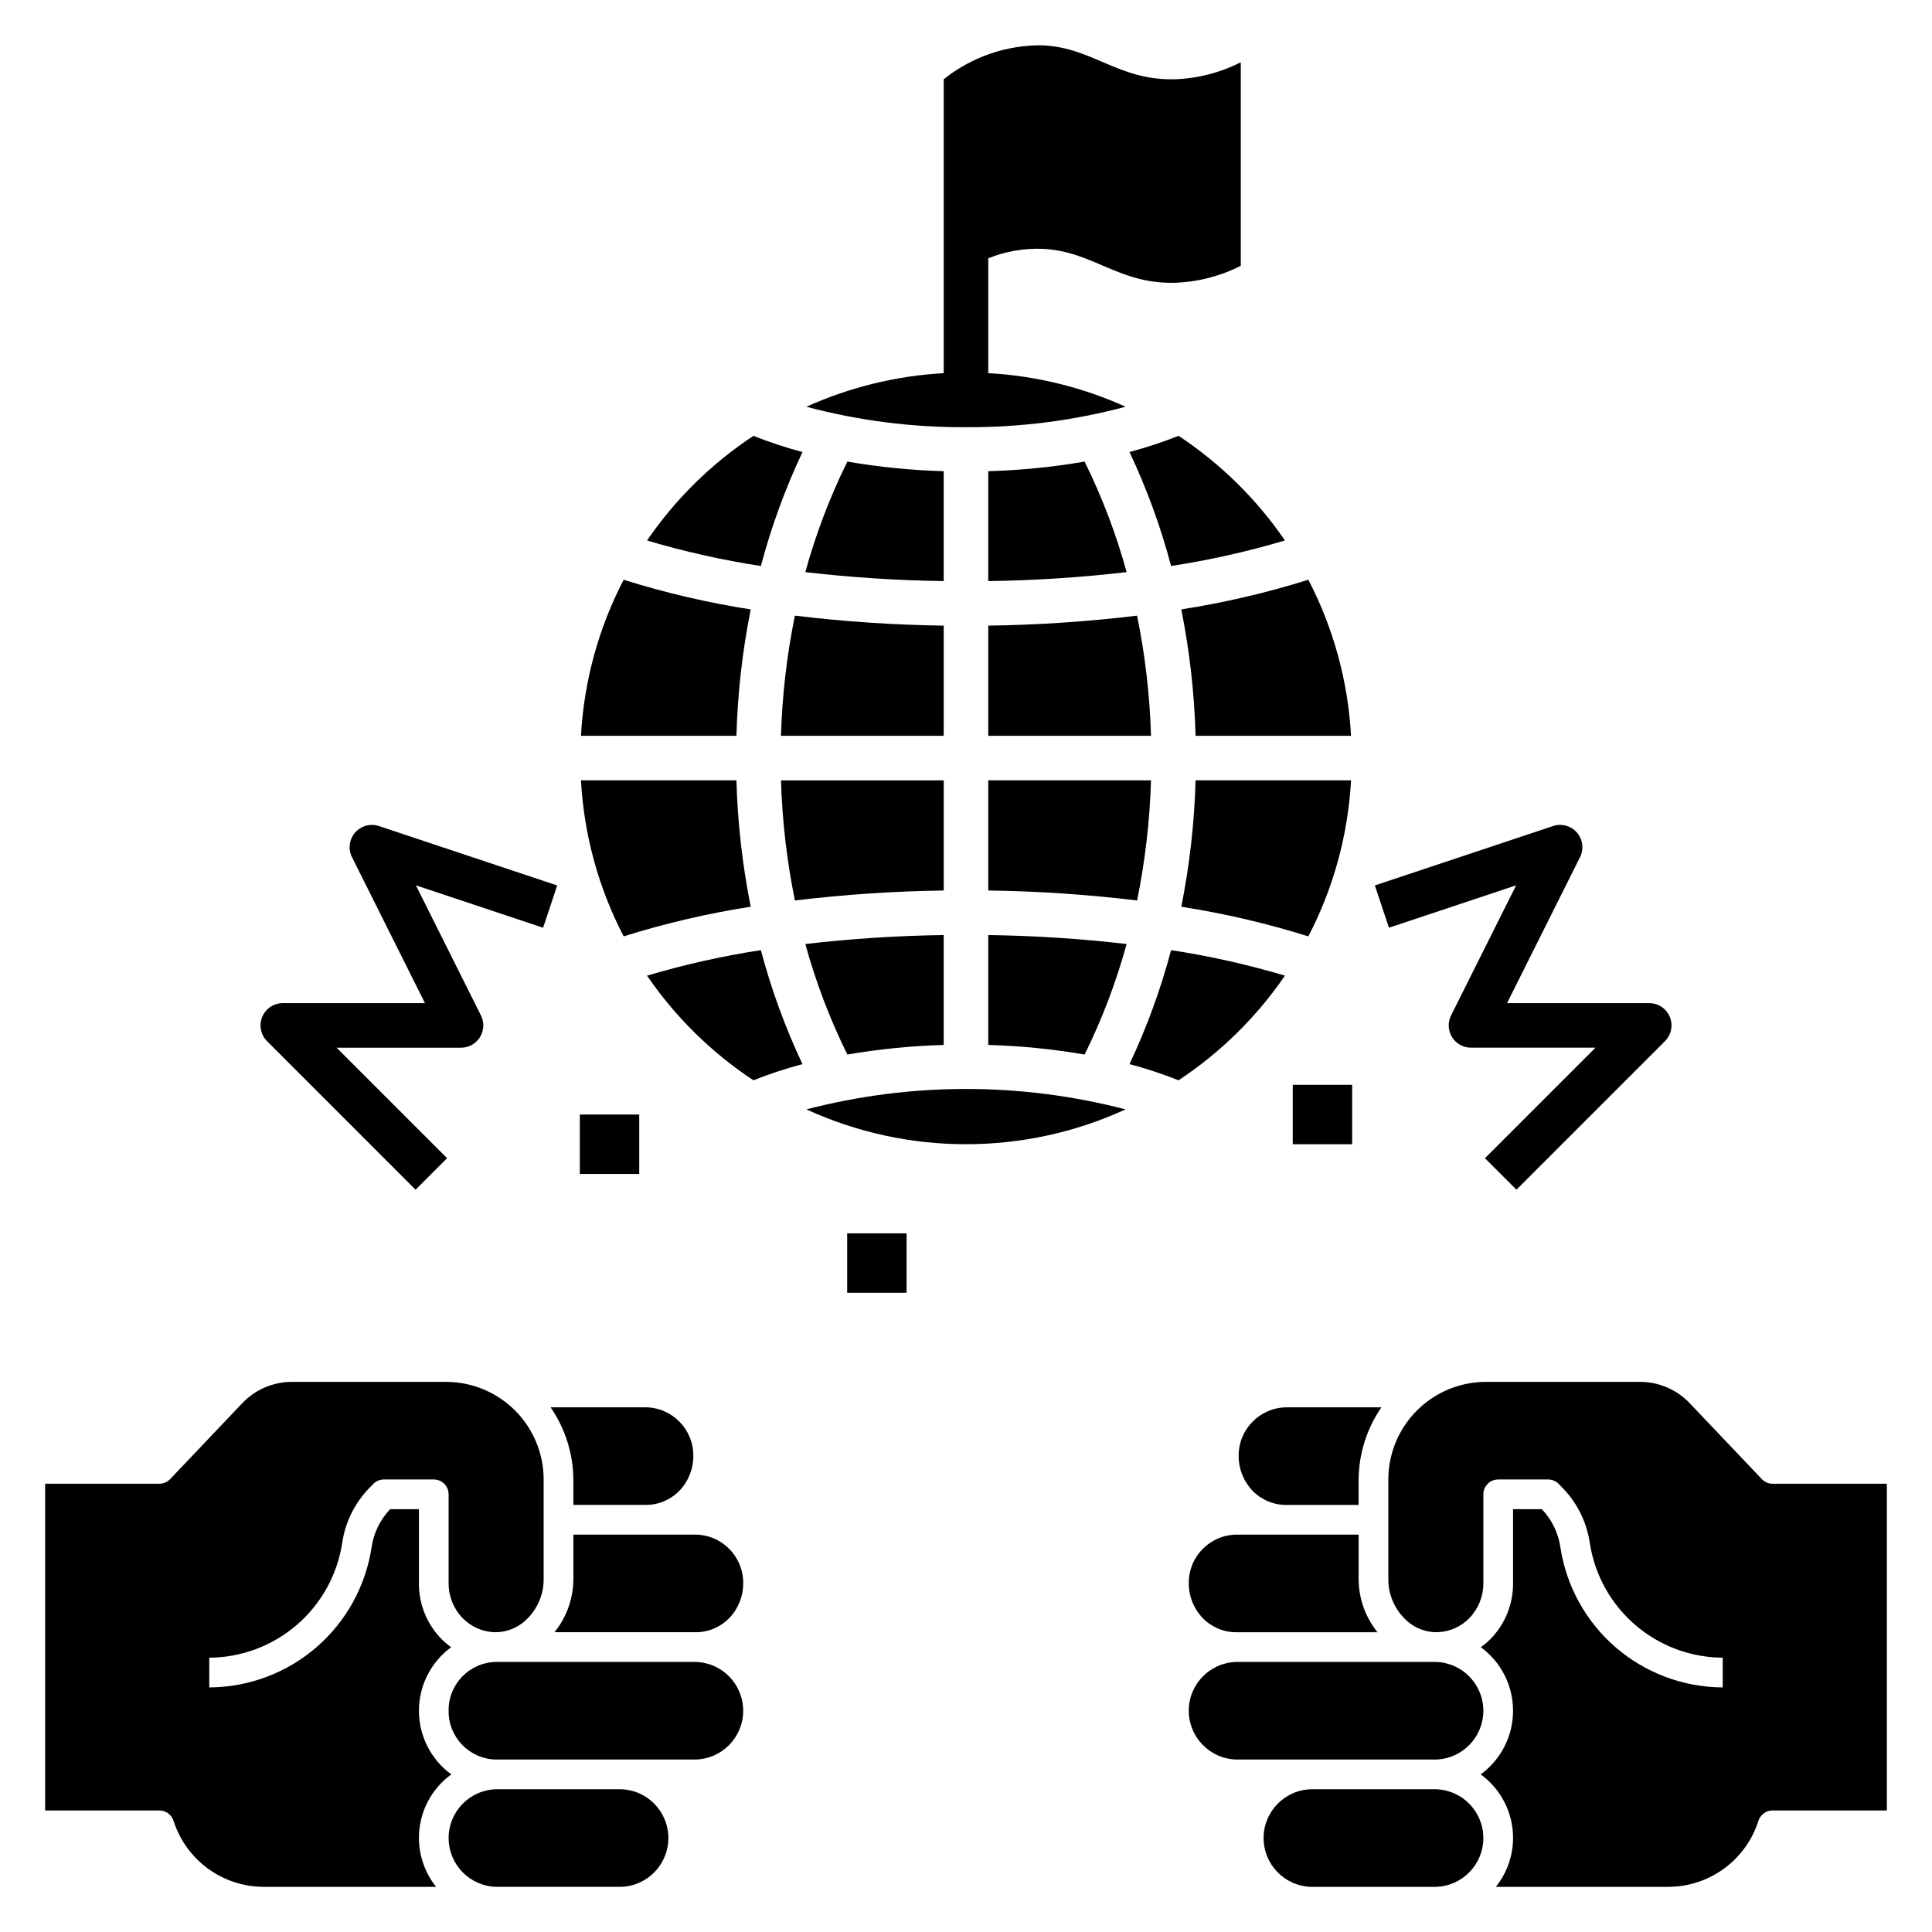 <?xml version="1.0" encoding="UTF-8"?>
<!-- Uploaded to: ICON Repo, www.iconrepo.com, Generator: ICON Repo Mixer Tools -->
<svg fill="#000000" width="800px" height="800px" version="1.1" viewBox="144 144 512 512" xmlns="http://www.w3.org/2000/svg">
 <g>
  <path d="m545.79 378.62-17.242 34.48c-0.918 1.832-0.82 4.004 0.254 5.746 1.078 1.742 2.981 2.801 5.027 2.801h32.98l-29.281 29.281 8.348 8.348 39.359-39.359c1.688-1.688 2.191-4.231 1.277-6.434-0.91-2.207-3.066-3.644-5.453-3.644h-37.68l19.344-38.688c1.066-2.137 0.742-4.707-0.82-6.508-1.566-1.805-4.062-2.488-6.328-1.734l-47.23 15.742 3.734 11.199z"/>
  <path d="m254.13 459.28 8.348-8.348-29.281-29.281h32.98c2.047 0 3.945-1.059 5.023-2.801 1.074-1.742 1.172-3.914 0.258-5.746l-17.242-34.48 33.711 11.234 3.734-11.199-47.23-15.742-0.004-0.004c-2.266-0.754-4.762-0.07-6.328 1.734-1.562 1.801-1.887 4.371-0.82 6.508l19.344 38.688h-37.68c-2.387 0-4.539 1.438-5.453 3.644-0.914 2.203-0.41 4.746 1.281 6.434z"/>
  <path d="m297.66 439.36h15.742v15.742h-15.742z"/>
  <path d="m486.59 431.49h15.742v15.742h-15.742z"/>
  <path d="m368.51 470.85h15.742v15.742h-15.742z"/>
  <path d="m275.48 644.03h33.051c7.008-0.188 12.594-5.922 12.594-12.934 0-7.008-5.586-12.746-12.594-12.93h-33.051c-7.008 0.188-12.59 5.922-12.59 12.93 0 7.012 5.582 12.746 12.59 12.934z"/>
  <path d="m262.89 597.36c-0.086 7.047 5.547 12.832 12.59 12.934h52.883c7.008-0.184 12.59-5.922 12.59-12.93 0-7.012-5.582-12.746-12.59-12.934h-52.883c-7.043 0.102-12.676 5.887-12.59 12.93z"/>
  <path d="m295.95 550.69v11.855c-0.035 5.102-1.797 10.043-5.004 14.012h37.422c3.348 0.008 6.559-1.344 8.895-3.75 2.375-2.465 3.699-5.758 3.695-9.184 0.086-7.047-5.547-12.828-12.59-12.934z"/>
  <path d="m189.98 626.5c1.602 5.055 4.762 9.477 9.031 12.625 4.266 3.152 9.422 4.871 14.727 4.91h45.844c-3.555-4.434-5.137-10.129-4.375-15.762 0.758-5.629 3.789-10.703 8.391-14.039-5.383-3.922-8.57-10.184-8.578-16.844-0.008-6.66 3.168-12.926 8.543-16.863-0.926-0.66-1.793-1.395-2.598-2.203-3.836-3.926-5.973-9.207-5.945-14.695v-19.68h-7.629c-2.641 2.769-4.356 6.289-4.914 10.078-1.559 10.305-6.75 19.715-14.641 26.527s-17.953 10.582-28.379 10.625v-7.871c8.555-0.051 16.805-3.156 23.27-8.754 6.465-5.602 10.711-13.328 11.98-21.785 0.812-5.406 3.293-10.426 7.09-14.359l1.117-1.145v-0.004c0.742-0.758 1.758-1.188 2.82-1.188h13.223c1.043 0 2.043 0.414 2.781 1.152 0.738 0.738 1.152 1.742 1.152 2.785v23.617c-0.004 3.426 1.32 6.719 3.699 9.184 2.152 2.207 5.051 3.535 8.129 3.727 3.258 0.16 6.438-1.047 8.77-3.328 2.93-2.773 4.586-6.629 4.582-10.66v-26.184c0.074-6.856-2.578-13.457-7.367-18.359-4.789-4.902-11.328-7.707-18.18-7.797h-41.25c-4.945 0.023-9.672 2.066-13.074 5.656l-19.109 20.109c-0.738 0.781-1.773 1.227-2.852 1.227h-30.277v86.594l30.277-0.004c1.699 0 3.207 1.094 3.742 2.707z"/>
  <path d="m289.91 516.95c3.934 5.707 6.039 12.477 6.039 19.41v6.457h19.199c3.348 0.008 6.559-1.344 8.891-3.746 2.375-2.469 3.703-5.762 3.695-9.188 0.086-7.043-5.543-12.828-12.586-12.934z"/>
  <path d="m524.51 618.17h-33.051c-7.008 0.184-12.594 5.922-12.594 12.93 0 7.012 5.586 12.746 12.594 12.934h33.051c7.008-0.188 12.59-5.922 12.59-12.934 0-7.008-5.582-12.742-12.59-12.93z"/>
  <path d="m524.51 584.43h-52.883c-7.008 0.188-12.59 5.922-12.59 12.934 0 7.008 5.582 12.746 12.59 12.93h52.883c7.008-0.188 12.59-5.922 12.59-12.93 0-7.012-5.582-12.746-12.59-12.934z"/>
  <path d="m471.63 550.69c-7.043 0.105-12.676 5.887-12.59 12.934-0.004 3.426 1.32 6.719 3.699 9.184 2.332 2.406 5.543 3.758 8.891 3.75h37.422c-3.203-3.969-4.969-8.91-5-14.012v-11.855z"/>
  <path d="m537.47 510.21c-6.852 0.09-13.391 2.894-18.18 7.797-4.789 4.902-7.438 11.504-7.367 18.359v26.184c-0.004 4.031 1.652 7.887 4.582 10.66 2.332 2.281 5.512 3.488 8.77 3.328 3.078-0.191 5.977-1.52 8.129-3.727 2.379-2.465 3.703-5.758 3.699-9.184v-23.617c0-1.043 0.414-2.047 1.152-2.785 0.738-0.738 1.738-1.152 2.785-1.152h13.223c1.059 0 2.074 0.43 2.816 1.188l1.117 1.145v0.004c3.797 3.934 6.277 8.953 7.094 14.359 1.266 8.457 5.512 16.184 11.977 21.785 6.465 5.598 14.719 8.703 23.27 8.754v7.871c-10.426-0.043-20.488-3.812-28.379-10.625-7.887-6.812-13.082-16.223-14.641-26.527-0.555-3.789-2.273-7.309-4.91-10.078h-7.633v19.68c0.027 5.488-2.109 10.77-5.945 14.695-0.801 0.809-1.672 1.543-2.594 2.203 5.375 3.938 8.547 10.203 8.539 16.863-0.008 6.66-3.195 12.922-8.578 16.844 4.602 3.336 7.633 8.41 8.395 14.039 0.758 5.633-0.824 11.328-4.379 15.762h45.844c5.305-0.039 10.461-1.758 14.73-4.91 4.266-3.148 7.426-7.57 9.027-12.625 0.535-1.613 2.043-2.707 3.742-2.707h30.277v-86.594l-30.277 0.004c-1.078 0-2.109-0.445-2.852-1.227l-19.105-20.105-0.004-0.004c-3.402-3.59-8.125-5.633-13.074-5.656z"/>
  <path d="m472.26 529.89c-0.004 3.426 1.32 6.719 3.695 9.188 2.336 2.402 5.543 3.754 8.891 3.746h19.199v-6.457h0.004c-0.004-6.934 2.106-13.703 6.039-19.41h-25.238c-7.047 0.105-12.676 5.891-12.59 12.934z"/>
  <path d="m405.9 338.99h43.129c-0.316-10.699-1.551-21.352-3.691-31.84-13.09 1.586-26.254 2.469-39.438 2.648z"/>
  <path d="m405.9 268.87v29.125c12.254-0.168 24.492-0.961 36.668-2.375-2.773-10.098-6.5-19.906-11.137-29.293-8.438 1.453-16.973 2.305-25.531 2.543z"/>
  <path d="m354.66 382.64c13.09-1.586 26.254-2.469 39.438-2.648v-29.191h-43.125c0.312 10.699 1.547 21.352 3.688 31.84z"/>
  <path d="m442.3 251.79c-11.48-5.188-23.816-8.203-36.395-8.902v-30.445c4.582-1.844 9.5-2.695 14.434-2.496 13.414 0.645 20.031 9.348 34.988 8.992l-0.004-0.004c6.09-0.199 12.062-1.734 17.496-4.492v-53.941c-5.434 2.762-11.406 4.297-17.496 4.5-14.953 0.355-21.57-8.348-34.988-8.992h0.004c-9.527-0.137-18.801 3.043-26.242 8.992v77.891-0.004c-12.574 0.699-24.914 3.719-36.391 8.902 13.793 3.68 28.02 5.5 42.297 5.418 14.277 0.082 28.5-1.738 42.297-5.418z"/>
  <path d="m405.9 420.92c8.559 0.242 17.094 1.094 25.531 2.547 4.637-9.387 8.363-19.195 11.137-29.293-12.176-1.418-24.414-2.207-36.668-2.375z"/>
  <path d="m405.9 379.99c13.184 0.18 26.348 1.062 39.438 2.648 2.141-10.488 3.375-21.141 3.691-31.84h-43.129z"/>
  <path d="m502.04 350.8h-41.199c-0.312 11.254-1.578 22.457-3.789 33.496 11.406 1.773 22.66 4.398 33.672 7.856 6.668-12.824 10.527-26.918 11.316-41.352z"/>
  <path d="m460.84 338.99h41.199c-0.789-14.434-4.648-28.531-11.316-41.352-11.012 3.453-22.266 6.082-33.672 7.856 2.211 11.039 3.477 22.242 3.789 33.496z"/>
  <path d="m456.33 259.5c-4.242 1.688-8.586 3.117-13 4.285 4.578 9.715 8.27 19.824 11.023 30.207 10.199-1.562 20.277-3.824 30.168-6.762-7.516-10.98-17.09-20.398-28.191-27.73z"/>
  <path d="m443.33 426c4.414 1.168 8.758 2.598 13 4.285 11.102-7.332 20.676-16.75 28.191-27.73-9.891-2.941-19.969-5.199-30.168-6.762-2.754 10.379-6.445 20.492-11.023 30.207z"/>
  <path d="m342.95 384.29c-2.211-11.039-3.477-22.242-3.789-33.496h-41.199c0.789 14.434 4.648 28.531 11.316 41.352 11.012-3.457 22.27-6.082 33.672-7.856z"/>
  <path d="m315.47 402.56c7.516 10.98 17.09 20.398 28.191 27.73 4.246-1.688 8.586-3.117 13.004-4.285-4.582-9.715-8.273-19.824-11.027-30.207-10.199 1.562-20.277 3.824-30.168 6.762z"/>
  <path d="m342.95 305.5c-11.402-1.773-22.66-4.402-33.672-7.856-6.668 12.82-10.527 26.918-11.316 41.352h41.199c0.312-11.254 1.578-22.457 3.789-33.496z"/>
  <path d="m357.7 438c26.855 12.309 57.738 12.309 84.594 0-27.738-7.219-56.859-7.219-84.594 0z"/>
  <path d="m394.09 268.87c-8.559-0.238-17.09-1.09-25.531-2.543-4.637 9.387-8.363 19.195-11.137 29.293 12.176 1.414 24.414 2.207 36.668 2.375z"/>
  <path d="m350.97 338.99h43.125v-29.191c-13.184-0.18-26.348-1.062-39.438-2.648-2.141 10.488-3.375 21.141-3.688 31.84z"/>
  <path d="m394.09 420.92v-29.121c-12.254 0.168-24.492 0.957-36.668 2.375 2.773 10.098 6.5 19.906 11.137 29.293 8.441-1.453 16.973-2.305 25.531-2.547z"/>
  <path d="m356.67 263.79c-4.418-1.168-8.758-2.598-13.004-4.285-11.102 7.332-20.676 16.75-28.191 27.73 9.891 2.938 19.969 5.199 30.168 6.762 2.754-10.383 6.445-20.492 11.027-30.207z"/>
 </g>
</svg>